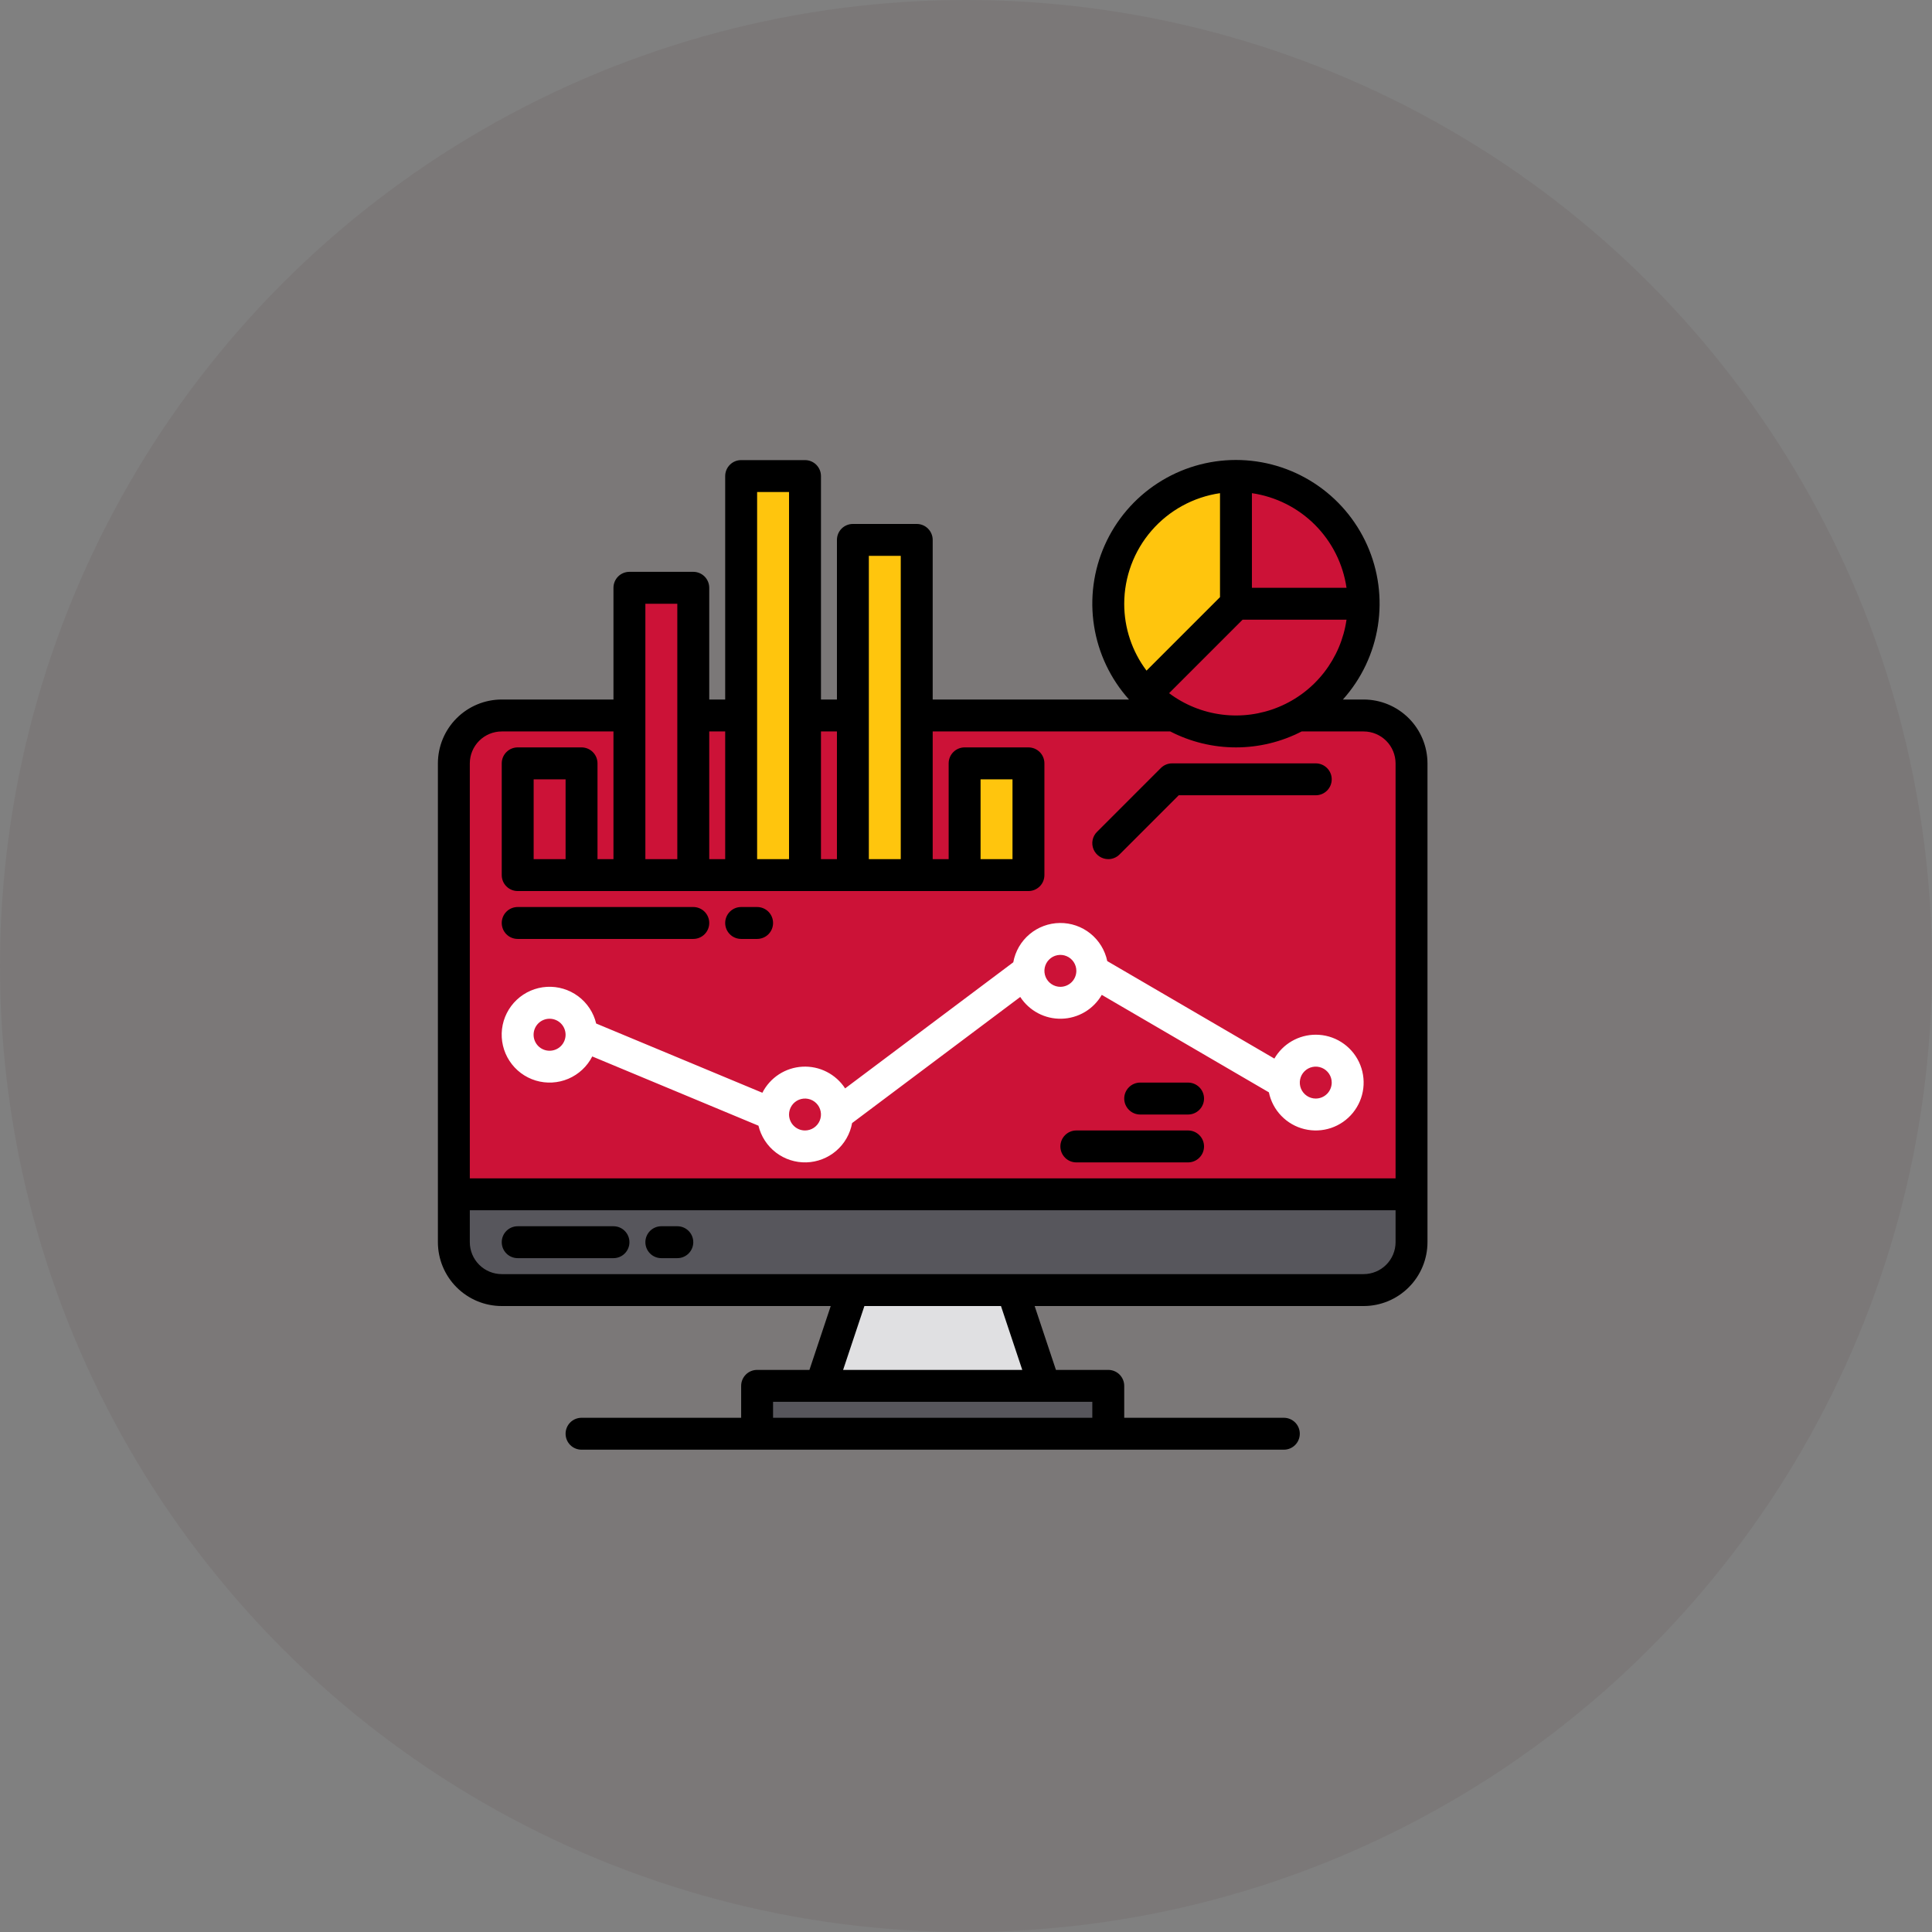 <svg width="87" height="87" viewBox="0 0 87 87" fill="none" xmlns="http://www.w3.org/2000/svg">
<rect x="0" y="0" width="87" height="87" fill="#808080" stroke="none"/>
<circle cx="43.5" cy="43.5" r="43.5" fill="#54353A" fill-opacity="0.1"/>
<path d="M63.562 53.781V55.938C63.562 56.509 63.335 57.058 62.931 57.462C62.526 57.866 61.978 58.094 61.406 58.094H22.594C22.022 58.094 21.474 57.866 21.069 57.462C20.665 57.058 20.438 56.509 20.438 55.938V53.781H63.562Z" fill="#57565C"/>
<path d="M63.562 34.375V53.781H20.438V34.375C20.438 33.803 20.665 33.255 21.069 32.85C21.474 32.446 22.022 32.219 22.594 32.219H61.406C61.978 32.219 62.526 32.446 62.931 32.85C63.335 33.255 63.562 33.803 63.562 34.375Z" fill="#CC1237"/>
<path d="M47.031 62.406H36.969L38.406 58.094H45.594L47.031 62.406Z" fill="#E0E0E2"/>
<path d="M34.094 62.406H49.906V64.562H34.094V62.406Z" fill="#57565C"/>
<path d="M23.312 34.375H26.188V39.406H23.312V34.375Z" fill="#CC1237"/>
<path d="M43.438 34.375H46.312V39.406H43.438V34.375Z" fill="#FFC50D"/>
<path d="M28.344 26.469H31.219V39.406H28.344V26.469Z" fill="#CC1237"/>
<path d="M33.375 21.438H36.25V39.406H33.375V21.438Z" fill="#FFC50D"/>
<path d="M38.406 24.312H41.281V39.406H38.406V24.312Z" fill="#FFC50D"/>
<path d="M24.75 48.031C25.544 48.031 26.188 47.388 26.188 46.594C26.188 45.8 25.544 45.156 24.75 45.156C23.956 45.156 23.312 45.8 23.312 46.594C23.312 47.388 23.956 48.031 24.75 48.031Z" fill="#CC1237"/>
<path d="M36.25 51.625C37.044 51.625 37.688 50.981 37.688 50.188C37.688 49.394 37.044 48.75 36.25 48.75C35.456 48.75 34.812 49.394 34.812 50.188C34.812 50.981 35.456 51.625 36.25 51.625Z" fill="#CC1237"/>
<path d="M47.75 45.156C48.544 45.156 49.188 44.513 49.188 43.719C49.188 42.925 48.544 42.281 47.75 42.281C46.956 42.281 46.312 42.925 46.312 43.719C46.312 44.513 46.956 45.156 47.75 45.156Z" fill="#CC1237"/>
<path d="M59.25 50.188C60.044 50.188 60.688 49.544 60.688 48.75C60.688 47.956 60.044 47.312 59.25 47.312C58.456 47.312 57.812 47.956 57.812 48.75C57.812 49.544 58.456 50.188 59.25 50.188Z" fill="#CC1237"/>
<path d="M26.188 46.594L34.812 50.188L26.188 46.594Z" fill="#E0E0E2"/>
<path d="M37.688 50.188L46.312 43.719L37.688 50.188Z" fill="#E0E0E2"/>
<path d="M49.188 43.719L57.812 48.75L49.188 43.719Z" fill="#E0E0E2"/>
<path d="M61.406 27.188C61.406 28.325 61.069 29.436 60.437 30.382C59.805 31.328 58.907 32.065 57.856 32.5C56.806 32.935 55.65 33.049 54.534 32.827C53.419 32.605 52.394 32.058 51.59 31.254L55.656 27.188H61.406Z" fill="#CC1237"/>
<path d="M55.656 21.438V27.188L51.59 31.254C50.786 30.45 50.238 29.425 50.017 28.309C49.795 27.194 49.909 26.038 50.344 24.987C50.779 23.937 51.516 23.039 52.462 22.407C53.407 21.775 54.519 21.438 55.656 21.438Z" fill="#FFC50D"/>
<path d="M61.406 27.188H55.656V21.438C57.181 21.438 58.644 22.043 59.722 23.122C60.8 24.2 61.406 25.663 61.406 27.188Z" fill="#CC1237"/>
<path d="M61.406 31.5H60.473C61.307 30.57 61.853 29.418 62.047 28.183C62.24 26.949 62.072 25.685 61.563 24.544C61.053 23.404 60.225 22.435 59.176 21.755C58.128 21.075 56.906 20.713 55.656 20.713C54.407 20.713 53.184 21.075 52.136 21.755C51.088 22.435 50.259 23.404 49.75 24.544C49.24 25.685 49.072 26.949 49.266 28.183C49.459 29.418 50.006 30.57 50.84 31.5H42V24.312C42 24.122 41.924 23.939 41.789 23.804C41.655 23.669 41.472 23.594 41.281 23.594H38.406C38.216 23.594 38.033 23.669 37.898 23.804C37.763 23.939 37.688 24.122 37.688 24.312V31.5H36.969V21.438C36.969 21.247 36.893 21.064 36.758 20.929C36.623 20.794 36.441 20.719 36.25 20.719H33.375C33.184 20.719 33.002 20.794 32.867 20.929C32.732 21.064 32.656 21.247 32.656 21.438V31.5H31.938V26.469C31.938 26.278 31.862 26.095 31.727 25.96C31.592 25.826 31.409 25.75 31.219 25.75H28.344C28.153 25.75 27.97 25.826 27.835 25.96C27.701 26.095 27.625 26.278 27.625 26.469V31.5H22.594C21.831 31.501 21.101 31.804 20.562 32.343C20.023 32.882 19.72 33.613 19.719 34.375V55.938C19.72 56.7 20.023 57.431 20.562 57.969C21.101 58.508 21.831 58.812 22.594 58.812H37.409L36.45 61.688H34.094C33.903 61.688 33.72 61.763 33.586 61.898C33.451 62.033 33.375 62.216 33.375 62.406V63.844H26.188C25.997 63.844 25.814 63.919 25.679 64.054C25.544 64.189 25.469 64.372 25.469 64.562C25.469 64.753 25.544 64.936 25.679 65.071C25.814 65.206 25.997 65.281 26.188 65.281H57.812C58.003 65.281 58.186 65.206 58.321 65.071C58.456 64.936 58.531 64.753 58.531 64.562C58.531 64.372 58.456 64.189 58.321 64.054C58.186 63.919 58.003 63.844 57.812 63.844H50.625V62.406C50.625 62.216 50.549 62.033 50.414 61.898C50.28 61.763 50.097 61.688 49.906 61.688H47.55L46.591 58.812H61.406C62.169 58.812 62.899 58.508 63.438 57.969C63.977 57.431 64.28 56.7 64.281 55.938V34.375C64.28 33.613 63.977 32.882 63.438 32.343C62.899 31.804 62.169 31.501 61.406 31.5ZM56.375 22.208C57.449 22.365 58.444 22.864 59.212 23.632C59.979 24.4 60.479 25.395 60.635 26.469H56.375V22.208ZM55.954 27.906H60.635C60.511 28.77 60.164 29.586 59.629 30.275C59.094 30.965 58.389 31.502 57.582 31.836C56.776 32.17 55.897 32.288 55.031 32.179C54.166 32.071 53.343 31.738 52.645 31.215L55.954 27.906ZM50.625 27.188C50.627 25.978 51.063 24.81 51.855 23.896C52.647 22.982 53.741 22.383 54.938 22.208V26.89L51.629 30.199C50.976 29.331 50.624 28.274 50.625 27.188ZM39.125 25.031H40.562V38.688H39.125V25.031ZM36.969 32.938H37.688V38.688H36.969V32.938ZM34.094 22.156H35.531V38.688H34.094V22.156ZM31.938 32.938H32.656V38.688H31.938V32.938ZM29.062 27.188H30.5V38.688H29.062V27.188ZM49.188 63.125V63.844H34.812V63.125H49.188ZM37.966 61.688L38.925 58.812H45.075L46.034 61.688H37.966ZM62.844 55.938C62.843 56.319 62.692 56.684 62.422 56.953C62.153 57.223 61.787 57.374 61.406 57.375H22.594C22.213 57.374 21.847 57.223 21.578 56.953C21.308 56.684 21.157 56.319 21.156 55.938V54.5H62.844V55.938ZM62.844 53.062H21.156V34.375C21.157 33.994 21.308 33.629 21.578 33.359C21.847 33.09 22.213 32.938 22.594 32.938H27.625V38.688H26.906V34.375C26.906 34.184 26.831 34.002 26.696 33.867C26.561 33.732 26.378 33.656 26.188 33.656H23.312C23.122 33.656 22.939 33.732 22.804 33.867C22.669 34.002 22.594 34.184 22.594 34.375V39.406C22.594 39.597 22.669 39.78 22.804 39.914C22.939 40.049 23.122 40.125 23.312 40.125H46.312C46.503 40.125 46.686 40.049 46.821 39.914C46.956 39.78 47.031 39.597 47.031 39.406V34.375C47.031 34.184 46.956 34.002 46.821 33.867C46.686 33.732 46.503 33.656 46.312 33.656H43.438C43.247 33.656 43.064 33.732 42.929 33.867C42.794 34.002 42.719 34.184 42.719 34.375V38.688H42V32.938H52.699C53.613 33.41 54.627 33.656 55.656 33.656C56.685 33.656 57.7 33.41 58.614 32.938H61.406C61.787 32.938 62.153 33.09 62.422 33.359C62.692 33.629 62.843 33.994 62.844 34.375V53.062ZM25.469 35.094V38.688H24.031V35.094H25.469ZM44.156 38.688V35.094H45.594V38.688H44.156Z" fill="black"/>
<path d="M27.625 55.219H23.312C23.122 55.219 22.939 55.294 22.804 55.429C22.669 55.564 22.594 55.747 22.594 55.938C22.594 56.128 22.669 56.311 22.804 56.446C22.939 56.581 23.122 56.656 23.312 56.656H27.625C27.816 56.656 27.998 56.581 28.133 56.446C28.268 56.311 28.344 56.128 28.344 55.938C28.344 55.747 28.268 55.564 28.133 55.429C27.998 55.294 27.816 55.219 27.625 55.219Z" fill="black"/>
<path d="M30.5 55.219H29.781C29.591 55.219 29.408 55.294 29.273 55.429C29.138 55.564 29.062 55.747 29.062 55.938C29.062 56.128 29.138 56.311 29.273 56.446C29.408 56.581 29.591 56.656 29.781 56.656H30.5C30.691 56.656 30.873 56.581 31.008 56.446C31.143 56.311 31.219 56.128 31.219 55.938C31.219 55.747 31.143 55.564 31.008 55.429C30.873 55.294 30.691 55.219 30.5 55.219Z" fill="black"/>
<path d="M49.906 38.688C50.001 38.688 50.094 38.669 50.181 38.633C50.269 38.597 50.348 38.544 50.414 38.477L53.079 35.812H59.25C59.441 35.812 59.623 35.737 59.758 35.602C59.893 35.467 59.969 35.284 59.969 35.094C59.969 34.903 59.893 34.72 59.758 34.586C59.623 34.451 59.441 34.375 59.25 34.375H52.781C52.687 34.375 52.593 34.394 52.506 34.43C52.419 34.466 52.34 34.519 52.273 34.586L49.398 37.461C49.297 37.561 49.229 37.689 49.201 37.828C49.173 37.968 49.188 38.112 49.242 38.244C49.297 38.375 49.389 38.487 49.507 38.566C49.625 38.645 49.764 38.688 49.906 38.688Z" fill="black"/>
<path d="M59.25 46.594C58.872 46.594 58.501 46.694 58.174 46.882C57.847 47.071 57.575 47.342 57.386 47.669L49.861 43.279C49.759 42.79 49.49 42.35 49.1 42.037C48.71 41.724 48.223 41.556 47.723 41.563C47.223 41.569 46.74 41.749 46.358 42.072C45.976 42.395 45.718 42.841 45.629 43.333L38.057 49.012C37.851 48.695 37.565 48.438 37.228 48.266C36.891 48.094 36.515 48.014 36.137 48.034C35.759 48.054 35.393 48.173 35.076 48.379C34.759 48.585 34.502 48.871 34.33 49.208L26.846 46.09C26.728 45.597 26.441 45.162 26.034 44.861C25.627 44.559 25.128 44.41 24.622 44.439C24.117 44.469 23.638 44.675 23.269 45.023C22.901 45.37 22.666 45.836 22.606 46.339C22.547 46.841 22.666 47.349 22.943 47.773C23.22 48.197 23.637 48.51 24.121 48.657C24.606 48.804 25.127 48.776 25.593 48.578C26.058 48.38 26.44 48.024 26.67 47.573L34.154 50.691C34.27 51.172 34.547 51.599 34.94 51.9C35.332 52.2 35.816 52.357 36.311 52.343C36.805 52.329 37.28 52.145 37.655 51.823C38.03 51.501 38.283 51.059 38.371 50.573L45.943 44.894C46.144 45.203 46.42 45.455 46.746 45.627C47.072 45.799 47.437 45.884 47.805 45.874C48.173 45.865 48.533 45.761 48.85 45.573C49.167 45.385 49.43 45.118 49.614 44.8L57.139 49.189C57.222 49.588 57.416 49.956 57.7 50.249C57.983 50.542 58.343 50.749 58.74 50.845C59.136 50.941 59.551 50.924 59.937 50.794C60.324 50.664 60.665 50.427 60.922 50.111C61.18 49.794 61.342 49.412 61.391 49.007C61.439 48.602 61.372 48.192 61.197 47.824C61.022 47.456 60.746 47.145 60.401 46.927C60.057 46.709 59.658 46.594 59.25 46.594ZM25.469 46.597C25.468 46.788 25.392 46.971 25.257 47.106C25.122 47.241 24.938 47.316 24.747 47.316C24.556 47.316 24.373 47.24 24.238 47.105C24.104 46.97 24.028 46.786 24.028 46.596C24.028 46.405 24.104 46.221 24.238 46.086C24.373 45.951 24.556 45.875 24.747 45.875C24.938 45.875 25.122 45.95 25.257 46.085C25.392 46.22 25.468 46.403 25.469 46.594V46.597ZM36.25 50.906C36.059 50.906 35.877 50.83 35.742 50.695C35.607 50.561 35.532 50.378 35.531 50.188V50.184C35.532 50.042 35.575 49.903 35.654 49.786C35.733 49.668 35.846 49.576 35.977 49.522C36.109 49.469 36.253 49.455 36.392 49.483C36.532 49.511 36.659 49.58 36.76 49.681C36.86 49.781 36.928 49.909 36.955 50.049C36.983 50.188 36.968 50.332 36.914 50.463C36.859 50.594 36.767 50.706 36.649 50.785C36.531 50.864 36.392 50.906 36.25 50.906ZM47.75 44.438C47.608 44.438 47.469 44.395 47.351 44.316C47.233 44.237 47.14 44.125 47.086 43.994C47.032 43.862 47.017 43.718 47.045 43.578C47.073 43.439 47.141 43.311 47.242 43.211C47.342 43.11 47.47 43.041 47.61 43.014C47.749 42.986 47.894 43 48.025 43.055C48.156 43.109 48.269 43.201 48.348 43.319C48.427 43.438 48.469 43.577 48.469 43.719C48.468 43.909 48.393 44.092 48.258 44.227C48.123 44.361 47.941 44.437 47.75 44.438ZM59.25 49.469C59.108 49.469 58.969 49.427 58.851 49.348C58.733 49.269 58.64 49.156 58.586 49.025C58.532 48.894 58.517 48.749 58.545 48.61C58.573 48.47 58.641 48.342 58.742 48.242C58.842 48.141 58.97 48.073 59.11 48.045C59.249 48.017 59.394 48.032 59.525 48.086C59.656 48.14 59.769 48.233 59.848 48.351C59.927 48.469 59.969 48.608 59.969 48.75C59.968 48.941 59.893 49.123 59.758 49.258C59.623 49.393 59.441 49.468 59.25 49.469Z" fill="white"/>
<path d="M53.5 50.906H48.469C48.278 50.906 48.095 50.982 47.961 51.117C47.826 51.252 47.75 51.434 47.75 51.625C47.75 51.816 47.826 51.998 47.961 52.133C48.095 52.268 48.278 52.344 48.469 52.344H53.5C53.691 52.344 53.873 52.268 54.008 52.133C54.143 51.998 54.219 51.816 54.219 51.625C54.219 51.434 54.143 51.252 54.008 51.117C53.873 50.982 53.691 50.906 53.5 50.906Z" fill="black"/>
<path d="M53.5 48.75H51.344C51.153 48.75 50.97 48.826 50.836 48.961C50.701 49.095 50.625 49.278 50.625 49.469C50.625 49.659 50.701 49.842 50.836 49.977C50.97 50.112 51.153 50.188 51.344 50.188H53.5C53.691 50.188 53.873 50.112 54.008 49.977C54.143 49.842 54.219 49.659 54.219 49.469C54.219 49.278 54.143 49.095 54.008 48.961C53.873 48.826 53.691 48.75 53.5 48.75Z" fill="black"/>
<path d="M23.312 42.281H31.219C31.409 42.281 31.592 42.206 31.727 42.071C31.862 41.936 31.938 41.753 31.938 41.562C31.938 41.372 31.862 41.189 31.727 41.054C31.592 40.919 31.409 40.844 31.219 40.844H23.312C23.122 40.844 22.939 40.919 22.804 41.054C22.669 41.189 22.594 41.372 22.594 41.562C22.594 41.753 22.669 41.936 22.804 42.071C22.939 42.206 23.122 42.281 23.312 42.281Z" fill="black"/>
<path d="M33.375 42.281H34.094C34.284 42.281 34.467 42.206 34.602 42.071C34.737 41.936 34.812 41.753 34.812 41.562C34.812 41.372 34.737 41.189 34.602 41.054C34.467 40.919 34.284 40.844 34.094 40.844H33.375C33.184 40.844 33.002 40.919 32.867 41.054C32.732 41.189 32.656 41.372 32.656 41.562C32.656 41.753 32.732 41.936 32.867 42.071C33.002 42.206 33.184 42.281 33.375 42.281Z" fill="black"/>
</svg>
